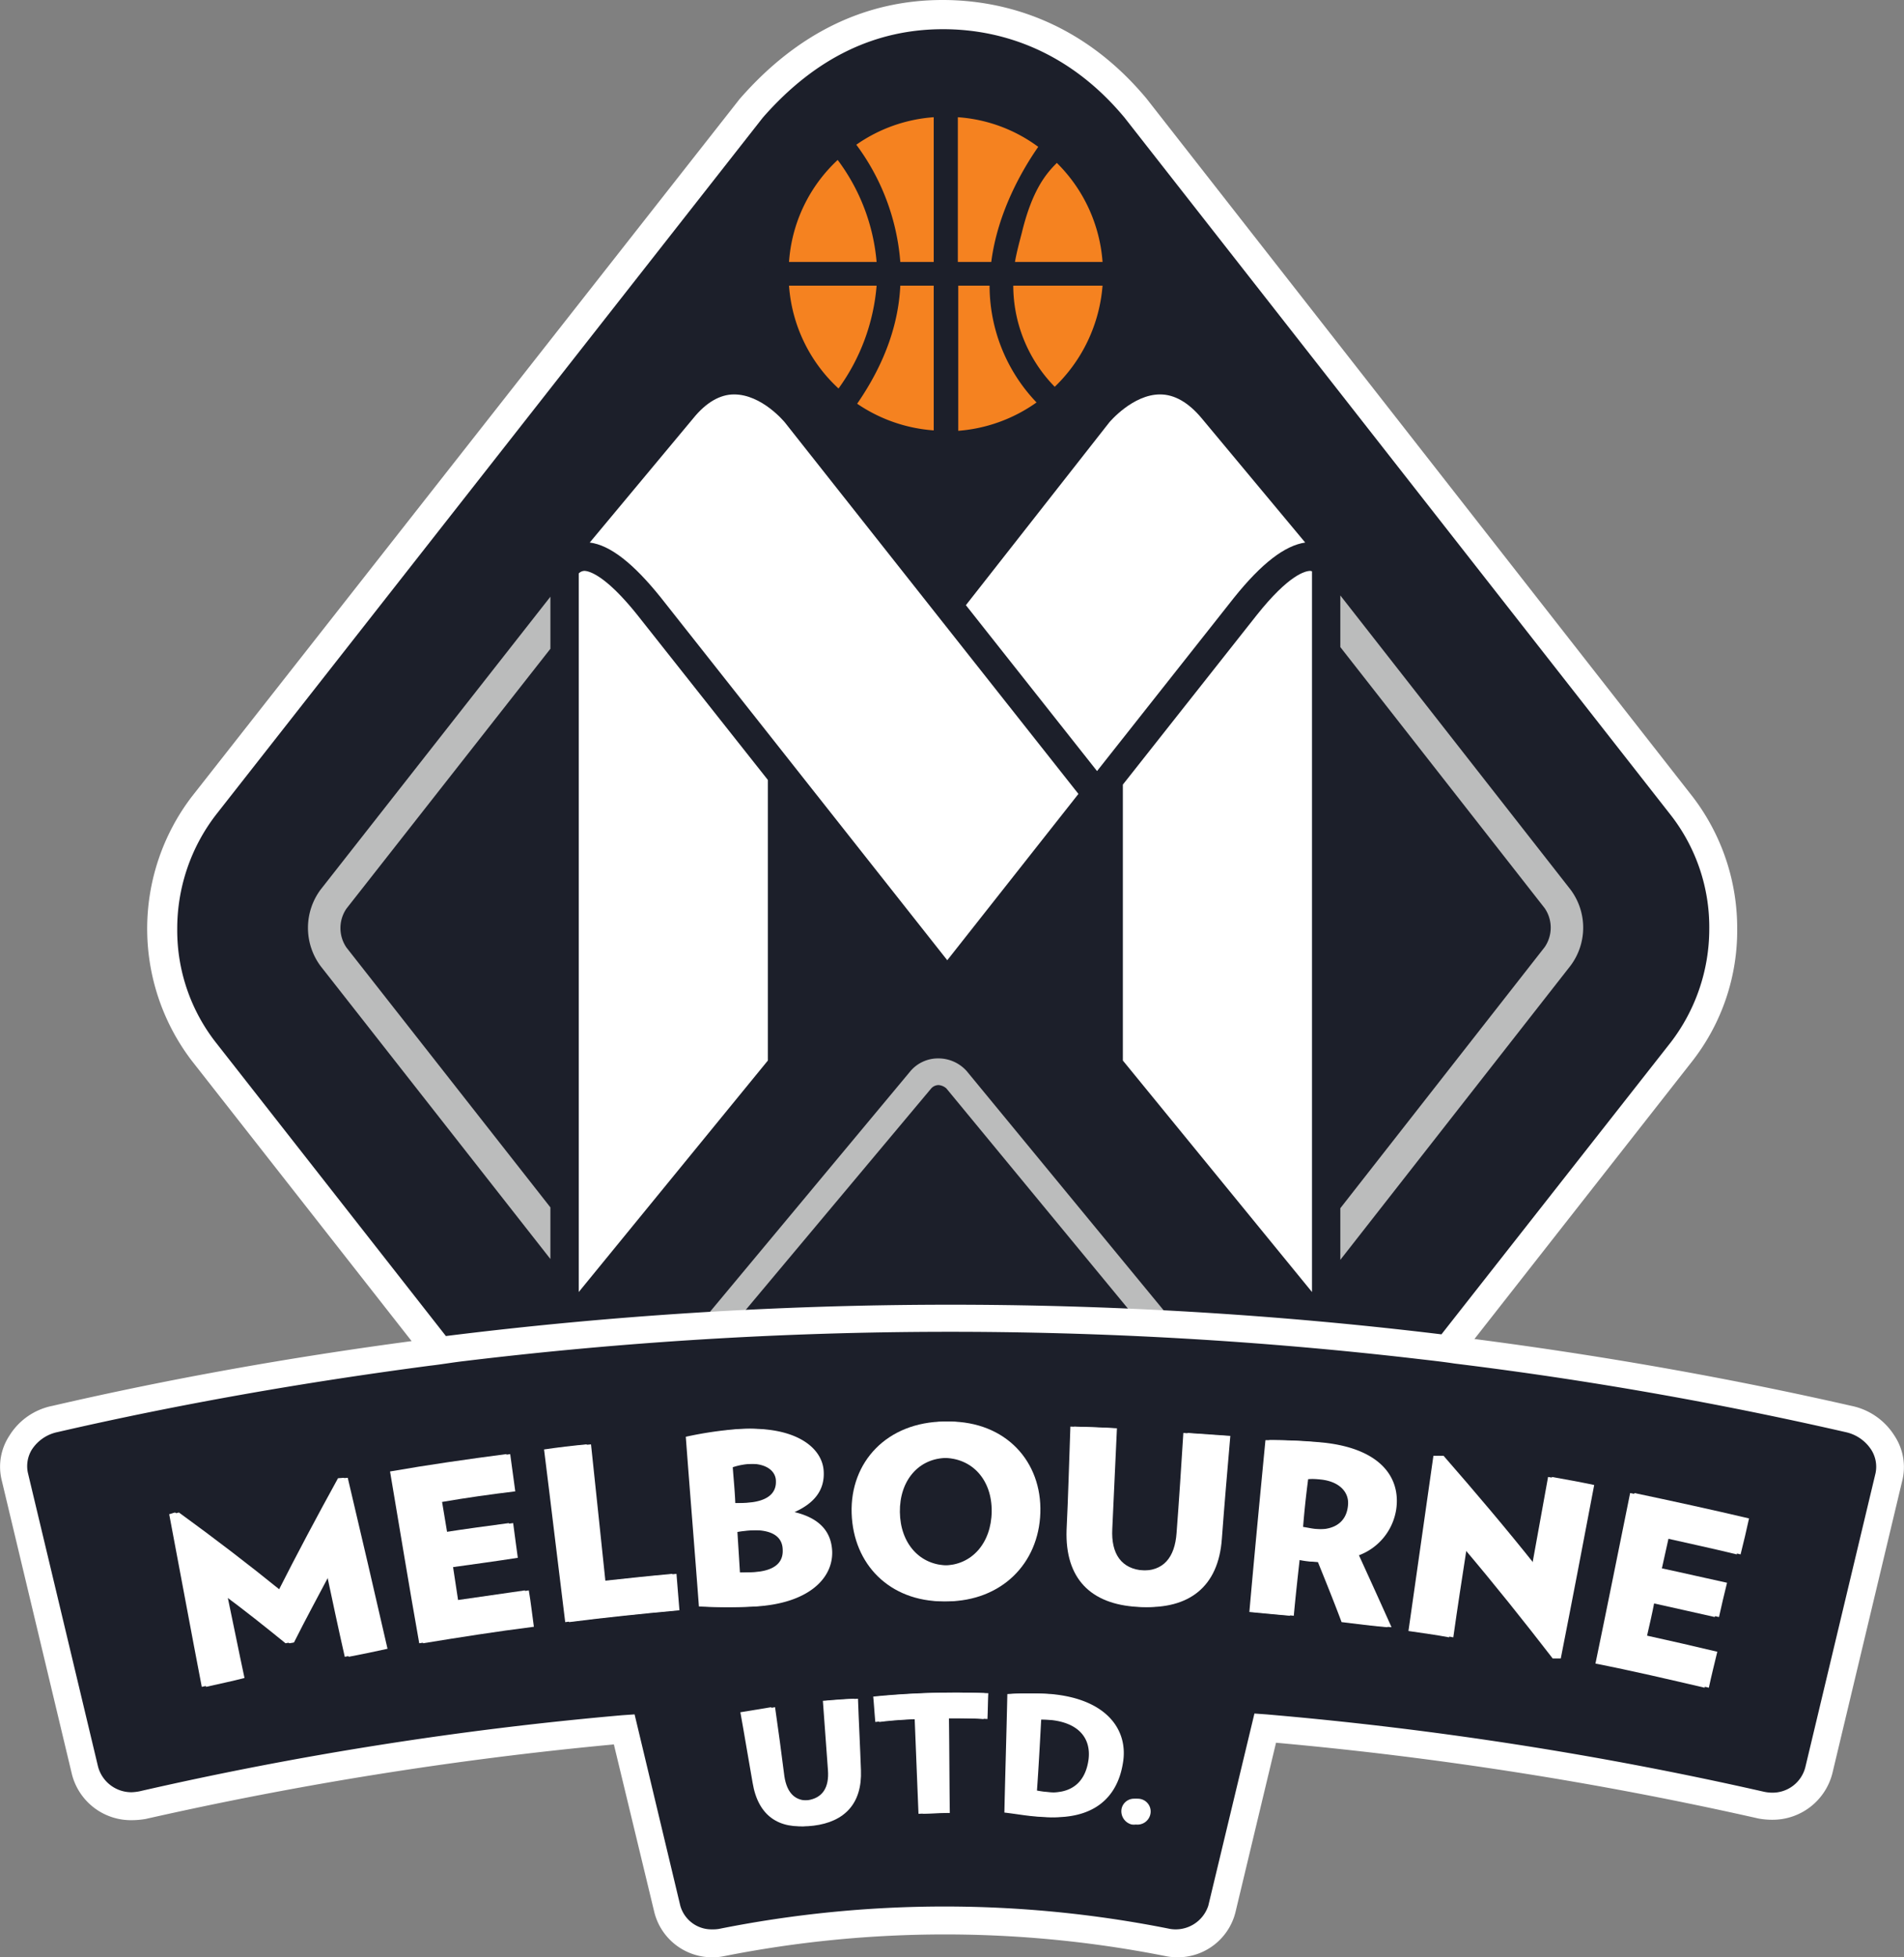 <?xml version="1.0" encoding="UTF-8" standalone="no"?>
<svg xmlns:rdf="http://www.w3.org/1999/02/22-rdf-syntax-ns#" xmlns="http://www.w3.org/2000/svg" height="296.927" width="288.909" version="1.1" xmlns:cc="http://creativecommons.org/ns#" xmlns:dc="http://purl.org/dc/elements/1.1/" viewBox="0 0 288.909 296.927"><rect x="0" y="0" width="288.909" height="296.927" fill="#808080" stroke="none"/><path d="M280.483,215.264q-29.95-6.741-60.413-10.529l35.374-45.069a30.919,30.919,0,0,0,0-37.557L172.562,16.179c-9.823-11.749-21.443-14.253-29.468-14.253-11.171,0-20.929,4.815-29.275,14.253l-.064.064L30.679,122.173a30.919,30.919,0,0,0,0,37.557l35.567,45.39Q37.163,208.876,8.338,215.328c-4.173.899-6.934,4.879-6.035,8.667,3.595,14.83,7.19,29.725,10.721,44.555a7.196,7.196,0,0,0,8.667,5.264A556.707,556.707,0,0,1,94.815,262.323c2.119,9.116,4.366,18.169,6.548,27.285a6.886,6.886,0,0,0,8.153,5.072,173.608,173.608,0,0,1,67.603,0,6.987,6.987,0,0,0,8.218-5.072c2.183-9.116,4.366-18.297,6.613-27.414a568.077,568.077,0,0,1,75.307,11.684,7.227,7.227,0,0,0,8.667-5.264c3.595-14.83,7.19-29.725,10.721-44.555C287.545,220.207,284.784,216.227,280.483,215.264Z" fill="#1c1f2a"/><path d="M52.315,251.345c-.963-4.237-1.862-8.474-2.761-12.712-1.926,3.531-3.788,7.062-5.585,10.529-.193.064-.385.064-.642.128-3.082-2.504-6.227-5.008-9.437-7.383.835,4.237,1.733,8.474,2.632,12.647-1.99.514-3.916.899-5.906,1.348-1.669-8.667-3.274-17.398-4.943-26.194.321-.064.578-.193.899-.257,5.329,3.916,10.529,7.897,15.601,12.006,2.889-5.714,5.971-11.492,9.116-17.206.257,0,.642-.064.899-.064,1.99,8.667,4.045,17.27,5.971,25.937C56.231,250.574,54.241,250.959,52.315,251.345Z" fill="#fff"/><path d="M63.614,249.29c-1.541-8.667-2.953-17.334-4.43-26.065,5.906-1.027,11.749-1.862,17.655-2.632.257,1.926.449,3.724.706,5.65-3.724.449-7.319.963-11.042,1.605.257,1.541.449,3.082.706,4.622,3.338-.514,6.613-.963,10.015-1.412.257,1.798.449,3.531.77,5.264-3.338.514-6.613.963-9.887,1.412.257,1.733.514,3.403.835,5.072,3.531-.514,7.126-1.027,10.721-1.541.257,1.862.449,3.724.77,5.521C74.721,247.493,69.135,248.391,63.614,249.29Z" fill="#fff"/><path d="M85.763,246.08c-1.091-8.731-2.119-17.527-3.21-26.194,2.183-.321,4.366-.578,6.484-.77.77,6.869,1.477,13.803,2.247,20.737,3.595-.385,7.126-.77,10.721-1.091.128,1.862.321,3.724.514,5.521C96.87,244.796,91.284,245.374,85.763,246.08Z" fill="#fff"/><path d="M113.626,232.149a19.187,19.187,0,0,0-2.375.257c.128,2.054.321,4.045.449,6.163.835,0,1.348,0,2.632-.064,3.146-.193,4.558-1.412,4.43-3.467C118.698,233.048,117.029,231.956,113.626,232.149Zm-.128-10.079a9.668,9.668,0,0,0-2.889.514c.128,1.798.257,3.659.321,5.457.77,0,1.22,0,2.375-.064,3.017-.193,4.494-1.348,4.43-3.274C117.735,223.161,116.258,221.941,113.498,222.069Zm.578,21.636c-2.311.128-5.393.128-8.025,0-.642-8.603-1.348-17.142-1.99-25.744a56.402,56.402,0,0,1,7.768-1.156c8.153-.514,12.391,2.761,12.519,6.484.193,2.761-1.412,4.751-4.43,6.099,3.788.899,5.585,2.889,5.714,5.971C125.824,239.532,121.972,243.255,114.076,243.705Z" fill="#fff"/><path d="M143.158,221.17c-4.366,0-7.319,3.467-7.255,8.218s3.082,8.089,7.319,8.089,7.19-3.403,7.255-8.153S147.588,221.17,143.158,221.17Zm0,21.764c-8.153,0-13.675-5.585-13.931-13.354s5.329-13.867,14.124-13.931c8.731,0,14.124,6.099,13.931,13.867C157.026,237.221,151.312,242.87,143.158,242.934Z" fill="#fff"/><path d="M172.626,243.769c-7.126-.385-11.042-4.301-10.786-11.684.257-5.2.385-10.465.578-15.665,2.183.064,4.301.128,6.484.257-.257,5.072-.514,10.144-.77,15.28-.193,3.724,1.348,6.099,4.879,6.292s5.264-1.99,5.521-5.714c.385-5.008.706-10.079,1.027-15.151,2.183.128,4.301.321,6.484.449-.385,5.2-.899,10.4-1.284,15.601C184.311,240.752,179.753,244.154,172.626,243.769Z" fill="#fff"/><path d="M200.361,224.445a10.897,10.897,0,0,0-2.504-.064c-.257,2.44-.514,4.815-.706,7.255.77.128,1.284.257,1.99.321,3.017.321,5.136-.835,5.393-3.531C204.791,226.307,203.122,224.702,200.361,224.445Zm3.21,21.636c-1.156-3.082-2.375-6.099-3.595-9.116-.385,0-.706-.064-1.091-.064a13.361,13.361,0,0,1-2.311-.385c-.257,2.889-.578,5.778-.835,8.603-2.054-.193-4.173-.385-6.163-.578.77-8.731,1.605-17.398,2.44-26.065a81.642,81.642,0,0,1,8.282.385c8.731.963,11.62,5.393,10.978,10.144a8.945,8.945,0,0,1-5.714,6.934c1.669,3.659,3.403,7.319,5.008,10.914C208.129,246.658,205.818,246.337,203.571,246.08Z" fill="#fff"/><path d="M235.607,251.601c-4.366-5.65-8.924-11.364-13.61-16.885-.77,4.558-1.412,9.116-2.119,13.675-1.99-.385-4.045-.642-6.163-.963,1.284-8.86,2.504-17.719,3.788-26.579h.899c4.879,5.521,9.502,11.042,14.06,16.692.835-4.494,1.605-8.988,2.44-13.482,2.119.385,4.237.77,6.42,1.22-1.733,8.795-3.403,17.527-5.072,26.322Z" fill="#fff"/><path d="M242.091,252.372c1.798-8.667,3.531-17.334,5.264-25.873,5.842,1.22,11.684,2.504,17.463,3.852-.385,1.798-.899,3.659-1.284,5.457-3.659-.899-7.319-1.669-10.978-2.504l-.963,4.622c3.274.706,6.613,1.477,9.823,2.183-.385,1.798-.77,3.467-1.22,5.2-3.21-.706-6.484-1.477-9.758-2.183-.321,1.669-.77,3.338-1.091,5.008,3.531.77,7.062,1.605,10.593,2.44-.385,1.862-.899,3.659-1.284,5.457C253.134,254.747,247.677,253.463,242.091,252.372Z" fill="#fff"/><path d="M122.807,276.961c-4.622.578-7.768-1.477-8.603-6.484-.642-3.595-1.22-7.19-1.862-10.721,1.541-.257,3.146-.514,4.687-.77.449,3.531.963,6.934,1.412,10.465.321,2.568,1.605,3.916,4.045,3.659,2.375-.321,3.338-1.99,3.146-4.558-.257-3.531-.514-6.998-.77-10.529,1.541-.128,3.082-.257,4.751-.321.128,3.659.321,7.19.449,10.85C130.254,273.622,127.558,276.383,122.807,276.961Z" fill="#fff"/><path d="M143.351,260.654c.064,4.815.064,9.63.128,14.381-1.348,0-2.696.064-4.109.128-.193-4.751-.385-9.566-.578-14.381-1.99.064-3.916.193-5.971.449-.128-1.284-.193-2.568-.321-3.852a123.348,123.348,0,0,1,16.885-.514c-.064,1.284-.064,2.568-.128,3.916C147.331,260.654,145.405,260.654,143.351,260.654Z" fill="#fff"/><path d="M159.273,260.911c-.77-.064-1.156-.064-1.862-.064-.193,3.595-.385,7.19-.706,10.786a16.252,16.252,0,0,0,2.054.257c3.916.321,5.971-1.605,6.42-5.008C165.564,263.607,163.574,261.296,159.273,260.911Zm-1.477,14.702c-2.054-.128-3.21-.385-5.393-.642.128-5.971.321-11.941.449-17.976a47.202,47.202,0,0,1,6.035,0c8.539.77,11.749,5.521,10.914,10.529C168.903,272.98,165.051,276.19,157.796,275.612Z" fill="#fff"/><path d="M172.498,272.916a1.971,1.971,0,0,1-.835,3.852,2.078,2.078,0,0,1-1.477-2.375A1.924,1.924,0,0,1,172.498,272.916Z" fill="#fff"/><circle cx="143.479" cy="41.538" r="25.68" fill="#f58220"/><path d="M160.043,58.679a22.004,22.004,0,0,1-6.292-15.344h13.546A23.878,23.878,0,0,1,160.043,58.679ZM119.725,43.335H133.015a30.86,30.86,0,0,1-5.778,15.601A23.447,23.447,0,0,1,119.725,43.335Zm7.383-19.068a30.077,30.077,0,0,1,5.906,15.472H119.725A23.289,23.289,0,0,1,127.108,24.268Zm18.233,15.472V17.784a23.123,23.123,0,0,1,12.198,4.494c-2.375,3.403-6.163,9.887-7.126,17.462Zm0,3.595h4.815a25.672,25.672,0,0,0,7.126,17.719,23.575,23.575,0,0,1-11.877,4.301V43.335Zm-8.731-3.595a34.234,34.234,0,0,0-6.677-17.784,23.365,23.365,0,0,1,11.749-4.173V39.74Zm0,3.595h5.072V65.292a23.605,23.605,0,0,1-11.62-4.045C134.491,54.827,136.353,48.792,136.61,43.335Zm30.688-3.595H154.008c.257-1.477.642-2.889,1.027-4.366,1.605-6.677,3.788-9.116,5.329-10.657A23.508,23.508,0,0,1,167.298,39.74ZM143.479,14.06a27.478,27.478,0,1,0,27.478,27.478A27.509,27.509,0,0,0,143.479,14.06Z" fill="#1c1f2a"/><path d="M52.572,143.745a5.224,5.224,0,0,1,0-5.906l30.945-39.419V90.523L48.655,134.949a9.727,9.727,0,0,0,0,11.62l34.861,44.427v-7.832Z" fill="#bbbcbc"/><path d="M238.303,134.949,203.378,90.33v7.832l31.009,39.612a5.224,5.224,0,0,1,0,5.906l-31.009,39.612v7.832l34.925-44.619A9.629,9.629,0,0,0,238.303,134.949Z" fill="#bbbcbc"/><path d="M88.652,86.606a1.273,1.273,0,0,0-.835.385V196.004l28.698-35.118V118.321L96.806,93.412C91.798,87.12,89.294,86.606,88.652,86.606Z" fill="#fff"/><path d="M111.379,59.835c4.237,0,7.64,4.173,7.704,4.237l44.555,56.368-19.902,25.231L100.272,90.651c-4.173-5.2-7.704-7.961-10.786-8.346l15.729-18.875C107.142,61.055,109.261,59.835,111.379,59.835Z" fill="#fff"/><path d="M190.667,93.347l-20.287,25.68v41.859l28.698,35.118V86.671c-.064,0-.128-.064-.257-.064C198.114,86.606,195.61,87.12,190.667,93.347Z" fill="#fff"/><path d="M168.325,64.072s3.531-4.237,7.704-4.237c2.183,0,4.301,1.22,6.292,3.595L198.05,82.305c-3.082.449-6.613,3.146-10.786,8.346l-20.801,26.322L146.561,91.807Z" fill="#fff"/><path d="M52.893,251.345c-.899-4.237-1.798-8.474-2.761-12.712-1.862,3.531-3.788,7.062-5.521,10.529-.193.064-.385.064-.706.128-3.082-2.504-6.163-5.008-9.437-7.383.899,4.237,1.733,8.474,2.632,12.647-1.926.514-3.916.899-5.842,1.348-1.733-8.667-3.338-17.398-4.943-26.194.257-.064.514-.193.835-.257,5.393,3.916,10.593,7.897,15.665,12.006,2.889-5.714,5.906-11.492,9.116-17.206.257,0,.578-.064.835-.064,2.054,8.667,4.045,17.27,6.035,25.937C56.809,250.574,54.883,250.959,52.893,251.345Z" fill="#fff"/><path d="M64.192,249.29c-1.477-8.667-2.889-17.334-4.366-26.065,5.842-1.027,11.749-1.862,17.591-2.632.257,1.926.514,3.724.77,5.65-3.724.449-7.383.963-11.107,1.605q.385,2.311.77,4.622c3.274-.514,6.613-.963,10.015-1.412.257,1.798.449,3.531.706,5.264-3.274.514-6.613.963-9.823,1.412.257,1.733.514,3.403.77,5.072,3.595-.514,7.19-1.027,10.721-1.541.321,1.862.514,3.724.77,5.521C75.363,247.493,69.713,248.391,64.192,249.29Z" fill="#fff"/><path d="M86.341,246.08c-1.091-8.731-2.054-17.527-3.146-26.194,2.119-.321,4.301-.578,6.484-.77.706,6.869,1.477,13.803,2.183,20.737,3.595-.385,7.19-.77,10.786-1.091.128,1.862.321,3.724.449,5.521C97.512,244.796,91.862,245.374,86.341,246.08Z" fill="#fff"/><path d="M114.268,232.149a17.853,17.853,0,0,0-2.375.257c.128,2.054.257,4.045.385,6.163.899,0,1.348,0,2.632-.064,3.21-.193,4.622-1.412,4.494-3.467C119.34,233.048,117.607,231.956,114.268,232.149Zm-.128-10.079a10.113,10.113,0,0,0-2.953.514c.128,1.798.321,3.659.385,5.457.706,0,1.22,0,2.311-.064,3.082-.193,4.558-1.348,4.494-3.274C118.377,223.161,116.9,221.941,114.14,222.069Zm.514,21.636c-2.311.128-5.329.128-7.961,0-.706-8.603-1.348-17.142-2.054-25.744a57.915,57.915,0,0,1,7.768-1.156c8.218-.514,12.455,2.761,12.583,6.484.128,2.761-1.412,4.751-4.43,6.099,3.724.899,5.585,2.889,5.714,5.971C126.402,239.532,122.55,243.255,114.653,243.705Z" fill="#fff"/><path d="M143.736,221.17c-4.366,0-7.255,3.467-7.19,8.218s3.017,8.089,7.319,8.089c4.237,0,7.126-3.403,7.19-8.153S148.23,221.17,143.736,221.17Zm0,21.764c-8.153,0-13.61-5.585-13.867-13.354s5.329-13.867,14.124-13.931c8.667,0,14.124,6.099,13.867,13.867C157.603,237.221,151.954,242.87,143.736,242.934Z" fill="#fff"/><path d="M173.204,243.769c-7.062-.385-10.978-4.301-10.721-11.684.193-5.2.321-10.465.514-15.665,2.183.064,4.366.128,6.484.257-.257,5.072-.449,10.144-.706,15.28-.193,3.724,1.348,6.099,4.815,6.292,3.531.193,5.329-1.99,5.585-5.714.321-5.008.642-10.079,1.027-15.151,2.119.128,4.301.321,6.484.449-.449,5.2-.899,10.4-1.284,15.601C184.889,240.752,180.395,244.154,173.204,243.769Z" fill="#fff"/><path d="M201.003,224.445a10.985,10.985,0,0,0-2.504-.064c-.321,2.44-.578,4.815-.77,7.255.835.128,1.284.257,2.054.321,2.953.321,5.136-.835,5.393-3.531C205.369,226.307,203.764,224.702,201.003,224.445Zm3.146,21.636c-1.156-3.082-2.375-6.099-3.595-9.116-.385,0-.642-.064-1.091-.064a12.632,12.632,0,0,1-2.247-.385c-.321,2.889-.642,5.778-.899,8.603l-6.163-.578c.835-8.731,1.669-17.398,2.44-26.065,2.375,0,5.008.064,8.346.385,8.667.963,11.62,5.393,10.914,10.144a8.866,8.866,0,0,1-5.65,6.934c1.669,3.659,3.338,7.319,4.943,10.914C208.771,246.658,206.46,246.337,204.149,246.08Z" fill="#fff"/><path d="M236.249,251.601c-4.43-5.65-8.924-11.364-13.675-16.885-.706,4.558-1.412,9.116-2.054,13.675-2.054-.385-4.045-.642-6.163-.963,1.284-8.86,2.504-17.719,3.788-26.579h.899c4.815,5.521,9.502,11.042,13.996,16.692.835-4.494,1.669-8.988,2.44-13.482,2.183.385,4.301.77,6.42,1.22-1.669,8.795-3.338,17.527-5.072,26.322Z" fill="#fff"/><path d="M242.733,252.372c1.733-8.667,3.531-17.334,5.264-25.873,5.778,1.22,11.684,2.504,17.398,3.852-.385,1.798-.835,3.659-1.284,5.457-3.595-.899-7.255-1.669-10.914-2.504-.321,1.541-.706,3.082-1.027,4.622,3.338.706,6.613,1.477,9.887,2.183-.449,1.798-.835,3.467-1.22,5.2-3.274-.706-6.484-1.477-9.823-2.183-.321,1.669-.706,3.338-1.091,5.008,3.531.77,7.126,1.605,10.657,2.44-.449,1.862-.899,3.659-1.284,5.457C253.712,254.747,248.254,253.463,242.733,252.372Z" fill="#fff"/><path d="M123.449,276.961c-4.687.578-7.768-1.477-8.667-6.484-.578-3.595-1.22-7.19-1.798-10.721q2.311-.385,4.622-.77c.514,3.531.963,6.934,1.412,10.465.385,2.568,1.669,3.916,4.045,3.659,2.375-.321,3.338-1.99,3.21-4.558-.257-3.531-.514-6.998-.835-10.529,1.605-.128,3.146-.257,4.751-.321.128,3.659.321,7.19.449,10.85C130.832,273.622,128.135,276.383,123.449,276.961Z" fill="#fff"/><path d="M143.993,260.654c.064,4.815.064,9.63.128,14.381-1.348,0-2.696.064-4.109.128-.257-4.751-.449-9.566-.642-14.381-1.926.064-3.916.193-5.971.449-.128-1.284-.193-2.568-.321-3.852a123.972,123.972,0,0,1,16.885-.514c-.064,1.284-.064,2.568-.128,3.916C147.973,260.654,145.983,260.654,143.993,260.654Z" fill="#fff"/><path d="M159.915,260.911c-.835-.064-1.22-.064-1.926-.064-.193,3.595-.385,7.19-.642,10.786a16.733,16.733,0,0,0,1.99.257c3.98.321,5.971-1.605,6.42-5.008C166.206,263.607,164.152,261.296,159.915,260.911Zm-1.477,14.702c-2.119-.128-3.274-.385-5.393-.642.128-5.971.321-11.941.449-17.976a47.235,47.235,0,0,1,6.035,0c8.474.77,11.749,5.521,10.85,10.529C169.481,272.98,165.629,276.19,158.438,275.612Z" fill="#fff"/><path d="M173.076,272.916a1.936,1.936,0,0,1,1.477,2.311,2,2,0,0,1-2.311,1.541,2.139,2.139,0,0,1-1.477-2.375A1.924,1.924,0,0,1,173.076,272.916Z" fill="#fff"/><path d="M110.801,201.525l-3.082-2.504,30.431-36.53a5.486,5.486,0,0,1,4.237-1.926,5.74,5.74,0,0,1,4.301,1.926l30.238,36.723-3.082,2.568-30.238-36.658a2.021,2.021,0,0,0-1.156-.514,1.511,1.511,0,0,0-1.156.514Z" fill="#bbbcbc"/><path d="M284.592,223.482,273.935,268.101a5.129,5.129,0,0,1-5.072,3.852,6.361,6.361,0,0,1-1.156-.128,555.319,555.319,0,0,0-75.564-11.749l-1.798-.128-6.998,29.147a5.207,5.207,0,0,1-5.778,3.531,174.087,174.087,0,0,0-68.502,0,5.875,5.875,0,0,1-1.027.064,4.913,4.913,0,0,1-4.815-3.595l-6.934-29.019-1.862.128A539.512,539.512,0,0,0,21.113,271.76a7.938,7.938,0,0,1-1.156.128,5.239,5.239,0,0,1-5.072-3.852L4.229,223.417a4.806,4.806,0,0,1,.578-3.467,6.114,6.114,0,0,1,3.916-2.696c18.682-4.301,37.557-7.576,56.561-10.079,1.733-.193,3.531-.514,5.264-.706a614.056,614.056,0,0,1,145.093-.257c1.669.193,3.403.385,5.072.642a585.064,585.064,0,0,1,59.321,10.4,6.185,6.185,0,0,1,3.916,2.696A4.801,4.801,0,0,1,284.592,223.482Zm-251.858-65.356a27.612,27.612,0,0,1-5.842-17.206A28.319,28.319,0,0,1,32.734,123.65L115.745,17.848c8.089-9.245,17.27-13.418,27.349-13.418,9.245,0,19.324,3.531,27.542,13.418L253.519,123.65a27.66,27.66,0,0,1,5.842,17.27,28.273,28.273,0,0,1-5.842,17.206L218.722,202.424a619.53,619.53,0,0,0-151.064.257Zm254.747,59.706a10.087,10.087,0,0,0-6.548-4.558c-18.875-4.301-37.942-7.64-57.203-10.144l33.127-42.244a32.176,32.176,0,0,0,6.741-19.966,32.756,32.756,0,0,0-6.741-20.031L173.975,14.959C163.702,2.632,151.44,0,143.03,0c-11.684,0-22.021,5.008-30.688,14.895l-.064.064L29.074,120.889a33.035,33.035,0,0,0,0,39.997l33.384,42.565c-18.297,2.44-36.466,5.65-54.506,9.823a9.933,9.933,0,0,0-6.548,4.558,8.545,8.545,0,0,0-1.156,6.677l10.657,44.619A9.242,9.242,0,0,0,20.022,276.126a12.374,12.374,0,0,0,2.119-.193,558.068,558.068,0,0,1,71.006-11.299l6.163,25.552a9.04,9.04,0,0,0,8.86,6.741,8.558,8.558,0,0,0,1.798-.193,172.159,172.159,0,0,1,66.833,0,8.558,8.558,0,0,0,1.798.193,9.026,9.026,0,0,0,8.86-6.805l6.163-25.744a559.973,559.973,0,0,1,73.188,11.492,11.306,11.306,0,0,0,2.119.193,9.352,9.352,0,0,0,9.116-7.062l10.657-44.619A8.591,8.591,0,0,0,287.481,217.832Z" fill="#fff"/></svg>